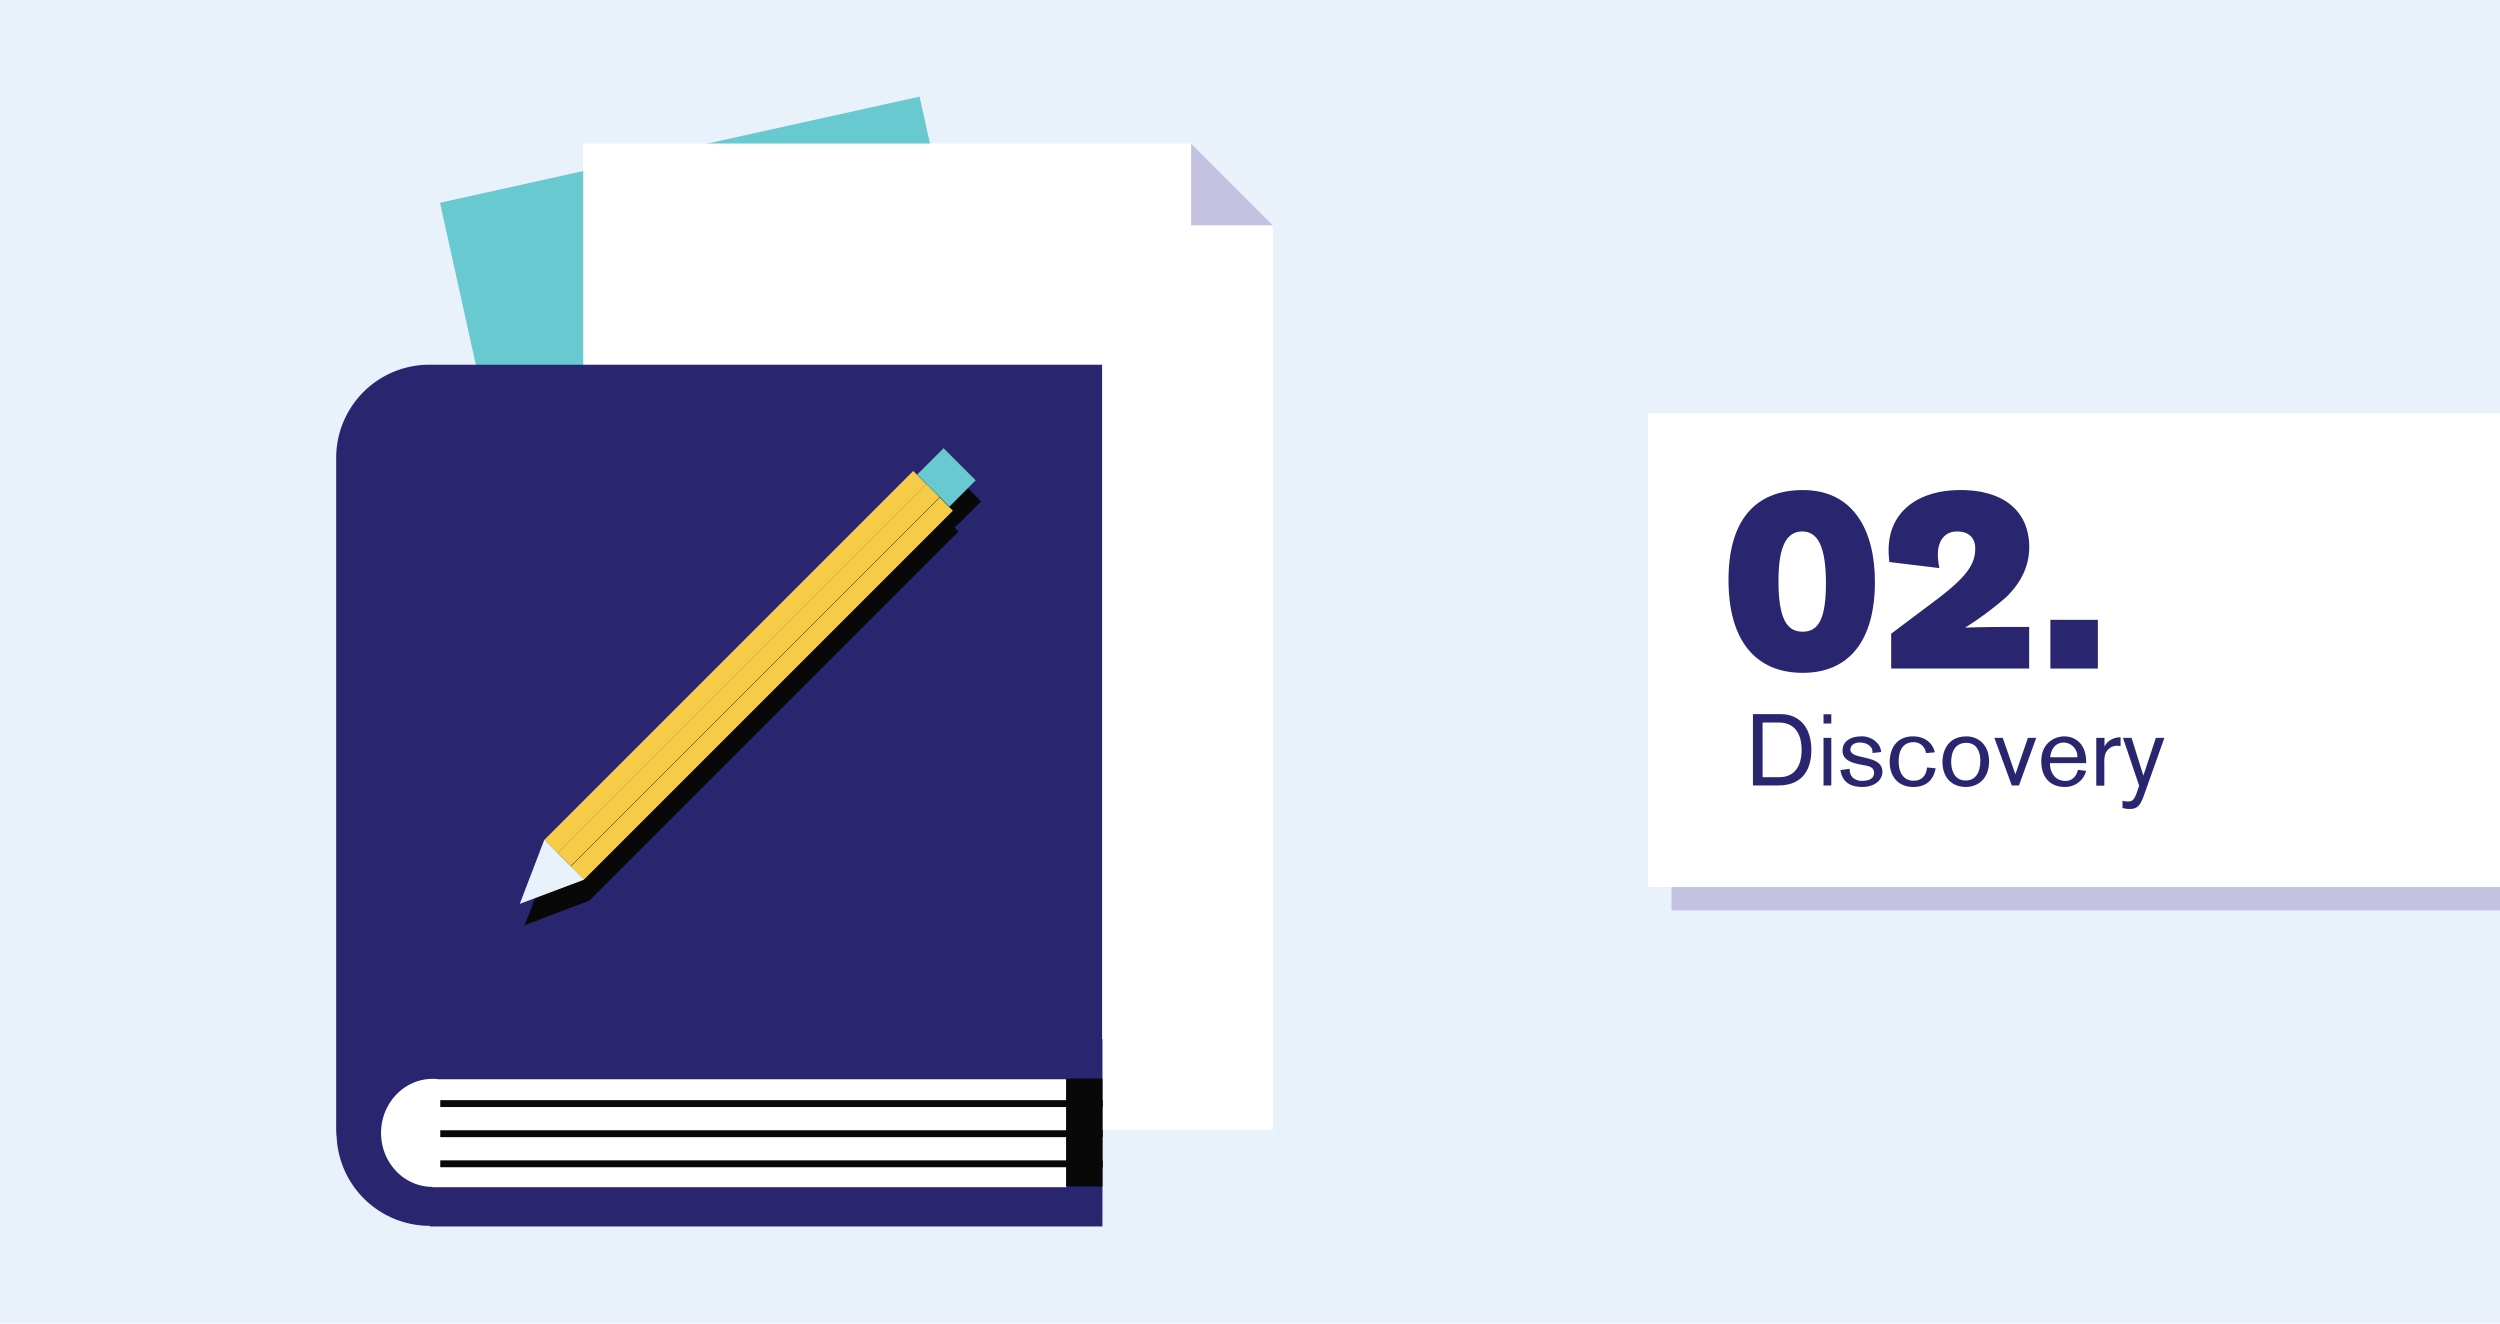 <svg viewBox="0 0 850 450" xmlns="http://www.w3.org/2000/svg"><path d="m0-24.37h850v499.37h-850z" fill="#e9f1fa"/><path d="m172.06 48.36h167.07v226.03h-167.07z" fill="#68c9d0" transform="matrix(.976 -.216 .216 .976 -28.78 58.9)"/><path d="m432.78 384.18h-234.48v-335.37h206.67l27.81 27.81z" fill="#fff"/><path d="m146 124a31.68 31.68 0 0 0 -31.7 31.7v226.92a31.64 31.64 0 0 0 31.7 31.48v.22h228.71v-290.32z" fill="#29256e"/><path d="m333.56 170.5-5.45-5.45-5.45-5.56-9.01 9.01-1.34-1.34-125.47 125.58-8.45 21.81 22.02-8.35 125.47-125.47-1.33-1.33z" fill="#080808"/><path d="m161.37 221.91h177.41v6.34h-177.41z" fill="#f6cb48" transform="matrix(.707 -.707 .707 .707 -85.91 242.75)"/><path d="m165.87 226.34h177.41v6.34h-177.41z" fill="#f6cb48" transform="matrix(.707 -.707 .707 .707 -87.73 247.24)"/><path d="m170.37 230.94h177.41v6.34h-177.41z" fill="#f6cb48" transform="matrix(.707 -.707 .707 .707 -89.66 251.77)"/><path d="m315.51 154.59h12.68v15.46h-12.68z" fill="#68c9d0" transform="matrix(.707 -.707 .707 .707 -20.51 275.12)"/><path d="m198.63 299.08-21.91 8.24 8.34-21.81z" fill="#e9f1fa"/><path d="m374.82 353.25v63.75h-228.69v-.22a31.7 31.7 0 1 1 0-63.4z" fill="#29256e"/><path d="m148.91 366.94a10 10 0 0 0 -1.89-.12c-9.56 0-17.46 8.24-17.46 18.36s7.78 18.35 17.46 18.35v.11h215.57v-36.7z" fill="#fff"/><path d="m149.69 384.29h225.24v2.34h-225.24z" fill="#080808"/><path d="m149.69 374.05h225.24v2.34h-225.24z" fill="#080808"/><path d="m149.69 394.52h225.24v2.34h-225.24z" fill="#080808"/><path d="m362.48 366.71h12.35v36.71h-12.35z" fill="#080808"/><path d="m404.97 48.81v27.81h27.81" fill="#c4c2e1"/><path d="m568.31 148.42h289.62v161.09h-289.62z" fill="#c4c2e1"/><path d="m560.38 140.49h289.62v161.09h-289.62z" fill="#fff"/><g fill="#29256e"><path d="m612.92 228.77c-15.88 0-25.23-10.82-25.23-31.59 0-20.17 9-30.56 25.32-30.56 17.08 0 24.46 13.57 24.46 31.25 0 19.91-8.76 30.9-24.55 30.9zm-.17-48.07c-5.06 0-8.07 4.55-8.07 16.74 0 13.13 2.92 17.34 8.24 17.34s7.9-4.3 7.9-16.48c0-12.79-2.92-17.6-8.07-17.6z"/><path d="m689.92 213.15v14.16h-46.92v-11.85l15.19-11.41c10.64-8 13.39-12.28 13.39-17.6 0-3.69-2.32-5.75-6.18-5.75-4.38 0-6.53 3.43-6.53 7.81a25 25 0 0 0 .52 4.64l-17-2.06a34.87 34.87 0 0 1 -.26-4.12c0-12.45 9.35-20.35 24.46-20.35s23.35 7.56 23.35 19.4c0 6-2.41 11.68-7.73 16.91a111.89 111.89 0 0 1 -14.07 10.47c4.18-.17 9.33-.25 21.78-.25z"/><path d="m713.27 227.31h-16.14v-16.57h16.14z"/><path d="m605.56 242.81c5.83 0 10.3 4.09 10.3 12.16 0 6-2.47 12.08-11.23 12.08h-8.63v-24.24zm-6.28 21.43h5.72c5 0 7.55-3.57 7.55-9.31 0-5.25-2.23-9.27-7.72-9.27h-5.56z"/><path d="m620 246v-3.16h2.64v3.16zm0 21.08v-16.2h2.64v16.17z"/><path d="m628.91 261.39a3.8 3.8 0 0 0 .89 2.85 4.58 4.58 0 0 0 3.64 1.23c1.34 0 3.74-.41 3.74-2.71 0-2-1.89-2.3-3.36-2.57l-1.58-.31c-4.43-.86-5.77-2.44-5.77-4.71 0-3.53 3.36-4.8 6.28-4.8a7 7 0 0 1 6 2.85 5.71 5.71 0 0 1 .86 2.47l-2.95.34a3.75 3.75 0 0 0 -.24-1.51c-.41-.89-1.75-2.06-4.09-2.06s-3.19 1.34-3.19 2.37c0 1.41 1.44 2 3.91 2.54l1.58.38c3 .72 5.39 1.75 5.39 4.7s-2.91 5.12-6.76 5.12c-5.22 0-7-2.58-7.52-5.74z"/><path d="m658.12 261.21c-.89 4.71-3.91 6.36-7.62 6.36-5.08 0-8-3.54-8-8.48s2.65-8.72 7.87-8.72c4.87 0 7 3.09 7.45 5.42l-3 .28a4.14 4.14 0 0 0 -4.39-3.71c-2.47 0-4.88 1.65-4.88 6.55 0 3.85 1.72 6.53 5.05 6.53 3.09 0 4.29-2 4.6-4.5z"/><path d="m668.6 250.37c3.77 0 7.69 2.64 7.69 8.44s-3.61 8.76-7.93 8.76c-4.53 0-7.93-3-7.93-8.59 0-2.61 1.16-8.61 8.17-8.61zm-.28 15c3.3 0 5-2.58 5-6.76 0-2.79-1.09-6.05-4.77-6.05-5.11 0-5.15 5.53-5.15 6.56.01 1.88.6 6.25 4.92 6.25z"/><path d="m686.45 267.05h-2.45l-5.91-16.17h2.85l4.29 12.4 4.26-12.4h2.82z"/><path d="m697 259.67c0 2.51 1.37 5.84 5.25 5.84 2.85 0 3.91-2.3 4.26-3.78l2.78.38a7.38 7.38 0 0 1 -7.31 5.46c-4 0-7.94-2.37-7.94-8.76 0-6.14 4.47-8.44 7.83-8.44 3.54 0 7.42 2.37 7.42 8.65v.44h-12.29zm9.3-2.2a4.74 4.74 0 0 0 -4.63-5c-2.92 0-4.36 2.41-4.6 5z"/><path d="m715.53 250.88v3a5.62 5.62 0 0 1 1.47-1.88 6.26 6.26 0 0 1 4-1.31v3a5.45 5.45 0 0 0 -1.06-.11 4.18 4.18 0 0 0 -4.23 3.06 11.18 11.18 0 0 0 -.24 3v7.48h-2.74v-16.24z"/><path d="m735.89 250.88-6.8 19.12c-1.3 3.68-2.19 5.05-5 5.05a8.52 8.52 0 0 1 -2.44-.34v-2.47a5.66 5.66 0 0 0 1.82.27c1.61 0 2.23-.65 3.16-3.36l.68-2-5.49-16.27h2.92l4 12.84 4.26-12.84z"/></g></svg>